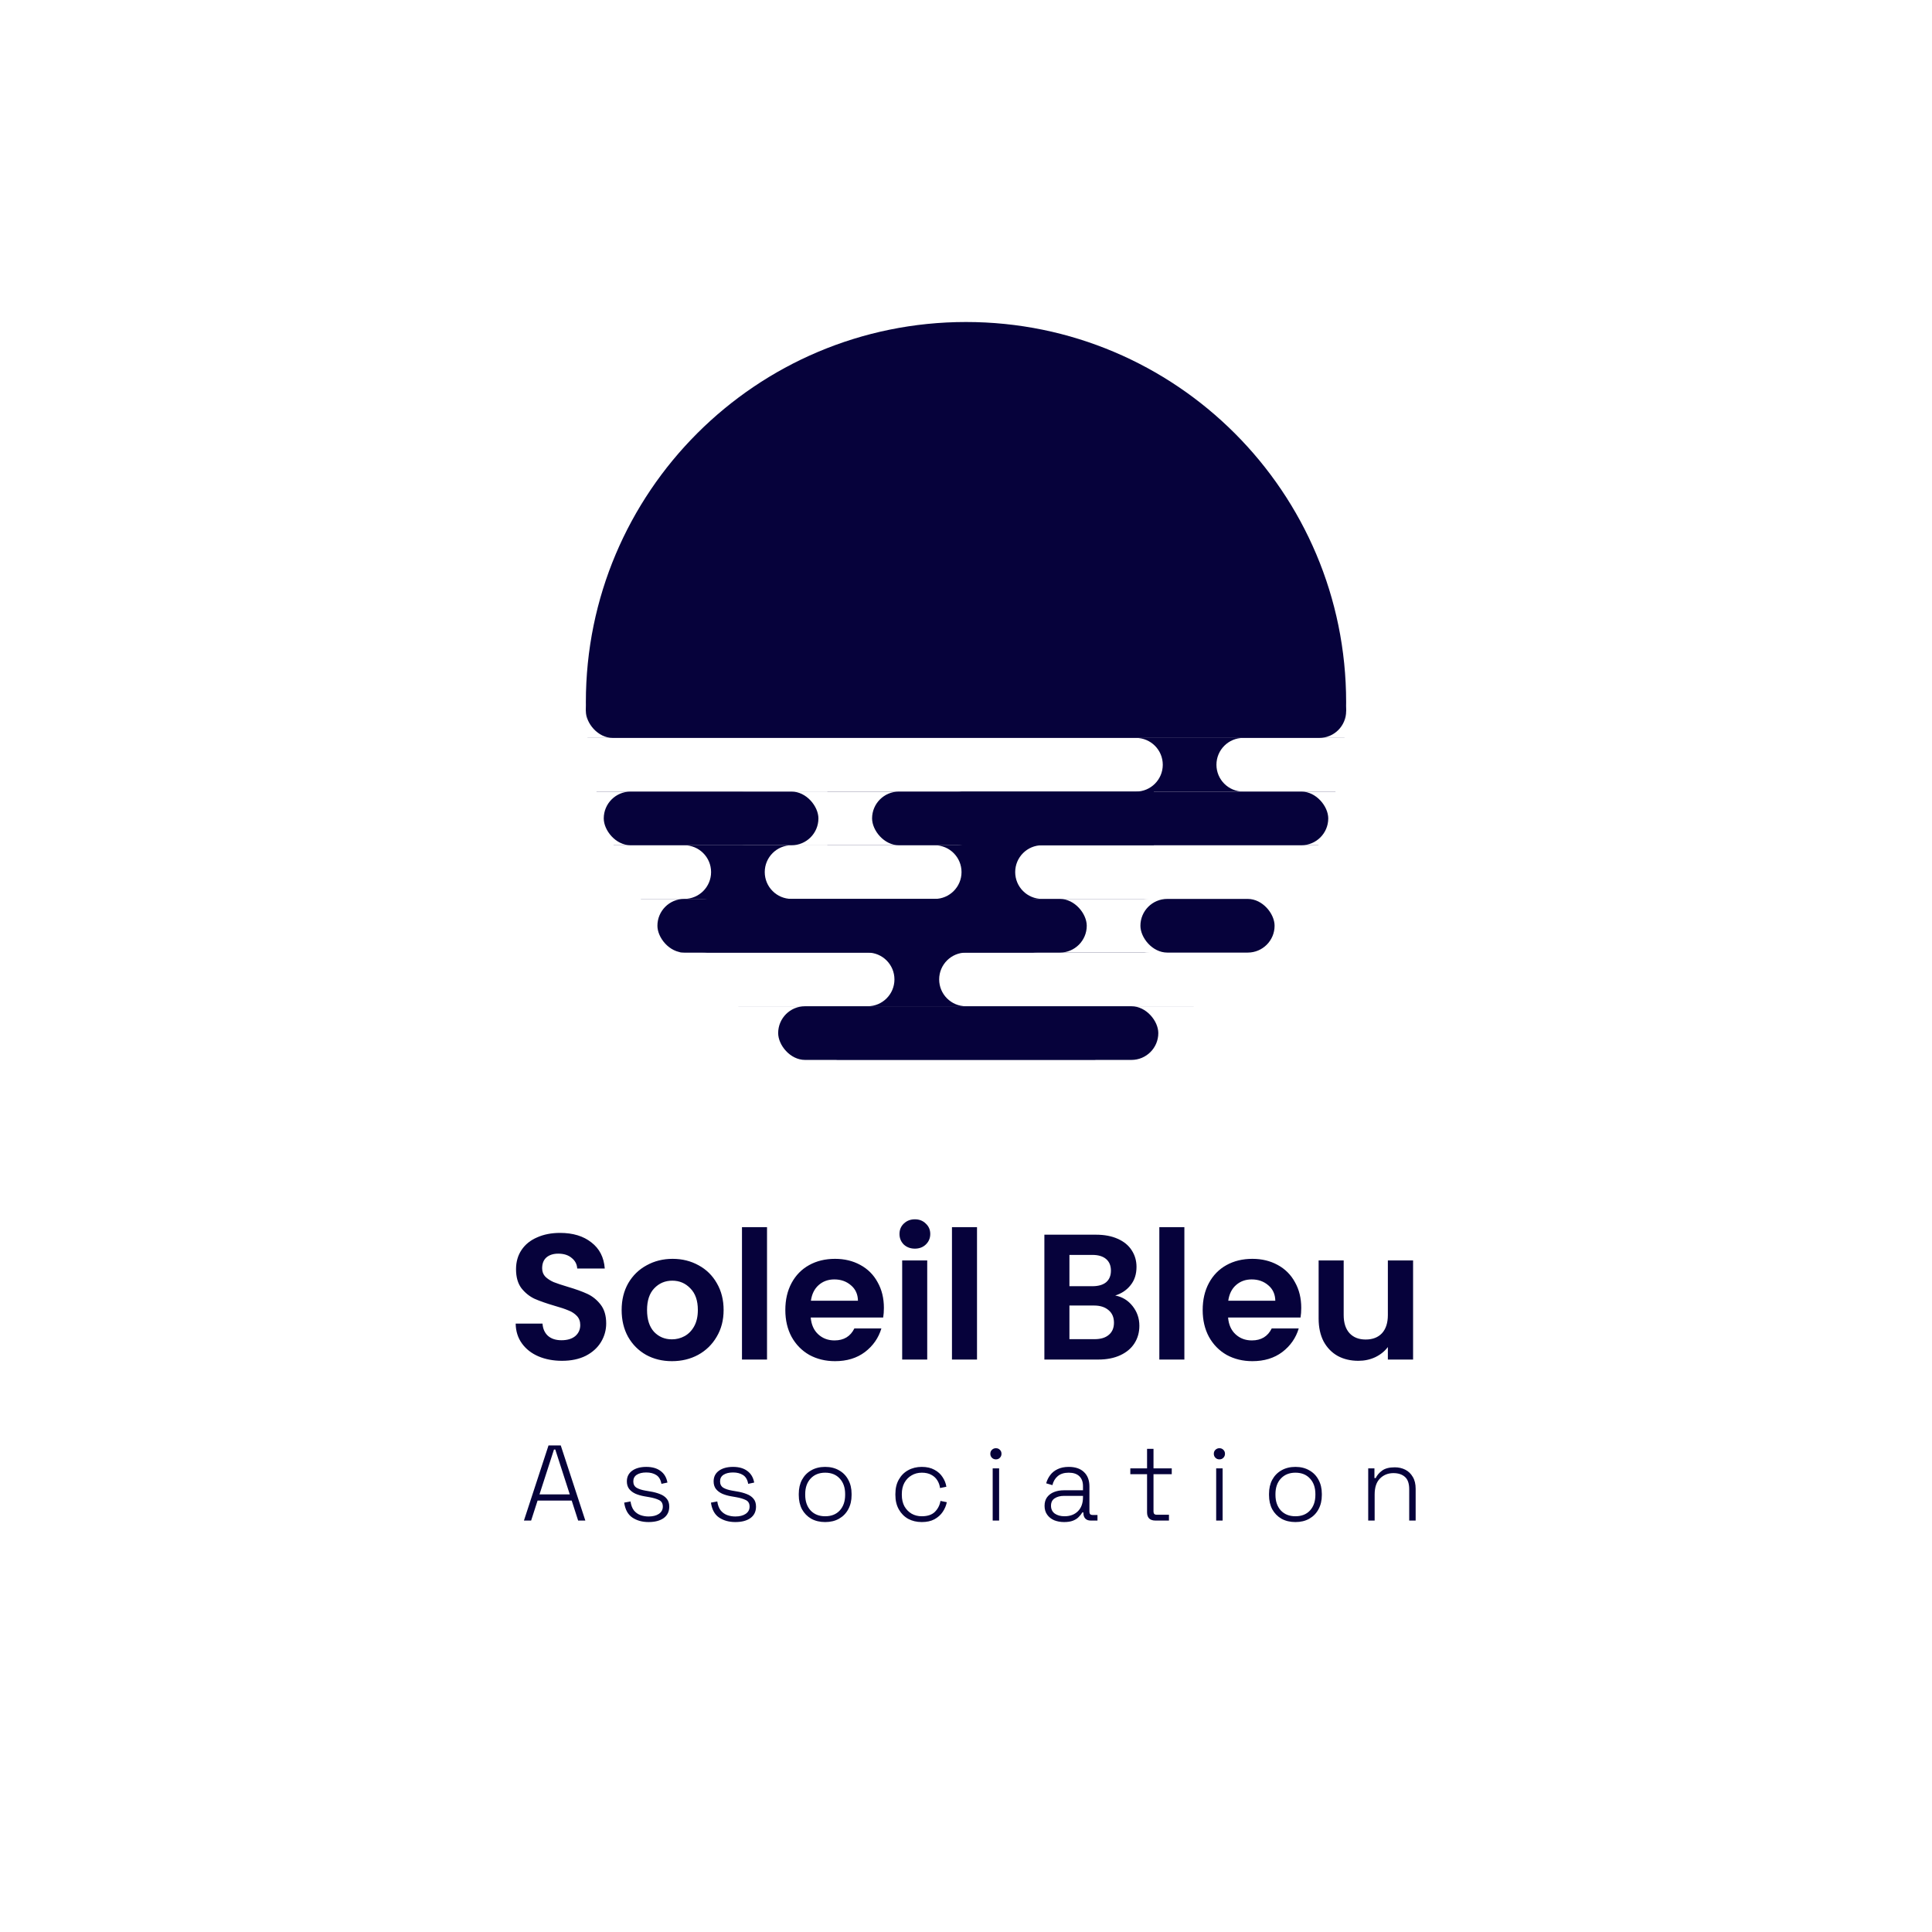 <svg width="432" height="432" viewBox="0 0 432 432" fill="none" xmlns="http://www.w3.org/2000/svg">
<rect width="432" height="432" fill="white"/>
<path d="M125.666 304.28C123.719 304.28 121.959 303.947 120.386 303.28C118.839 302.613 117.612 301.653 116.706 300.4C115.799 299.147 115.332 297.667 115.306 295.96H121.306C121.386 297.107 121.786 298.013 122.506 298.68C123.252 299.347 124.266 299.68 125.546 299.68C126.852 299.68 127.879 299.373 128.626 298.76C129.372 298.12 129.746 297.293 129.746 296.28C129.746 295.453 129.492 294.773 128.986 294.24C128.479 293.707 127.839 293.293 127.066 293C126.319 292.68 125.279 292.333 123.946 291.96C122.132 291.427 120.652 290.907 119.506 290.4C118.386 289.867 117.412 289.08 116.586 288.04C115.786 286.973 115.386 285.56 115.386 283.8C115.386 282.147 115.799 280.707 116.626 279.48C117.452 278.253 118.612 277.32 120.106 276.68C121.599 276.013 123.306 275.68 125.226 275.68C128.106 275.68 130.439 276.387 132.226 277.8C134.039 279.187 135.039 281.133 135.226 283.64H129.066C129.012 282.68 128.599 281.893 127.826 281.28C127.079 280.64 126.079 280.32 124.826 280.32C123.732 280.32 122.852 280.6 122.186 281.16C121.546 281.72 121.226 282.533 121.226 283.6C121.226 284.347 121.466 284.973 121.946 285.48C122.452 285.96 123.066 286.36 123.786 286.68C124.532 286.973 125.572 287.32 126.906 287.72C128.719 288.253 130.199 288.787 131.346 289.32C132.492 289.853 133.479 290.653 134.306 291.72C135.132 292.787 135.546 294.187 135.546 295.92C135.546 297.413 135.159 298.8 134.386 300.08C133.612 301.36 132.479 302.387 130.986 303.16C129.492 303.907 127.719 304.28 125.666 304.28ZM150.241 304.36C148.107 304.36 146.187 303.893 144.481 302.96C142.774 302 141.427 300.653 140.441 298.92C139.481 297.187 139.001 295.187 139.001 292.92C139.001 290.653 139.494 288.653 140.481 286.92C141.494 285.187 142.867 283.853 144.601 282.92C146.334 281.96 148.267 281.48 150.401 281.48C152.534 281.48 154.467 281.96 156.201 282.92C157.934 283.853 159.294 285.187 160.281 286.92C161.294 288.653 161.801 290.653 161.801 292.92C161.801 295.187 161.281 297.187 160.241 298.92C159.227 300.653 157.841 302 156.081 302.96C154.347 303.893 152.401 304.36 150.241 304.36ZM150.241 299.48C151.254 299.48 152.201 299.24 153.081 298.76C153.987 298.253 154.707 297.507 155.241 296.52C155.774 295.533 156.041 294.333 156.041 292.92C156.041 290.813 155.481 289.2 154.361 288.08C153.267 286.933 151.921 286.36 150.321 286.36C148.721 286.36 147.374 286.933 146.281 288.08C145.214 289.2 144.681 290.813 144.681 292.92C144.681 295.027 145.201 296.653 146.241 297.8C147.307 298.92 148.641 299.48 150.241 299.48ZM171.508 274.4V304H165.908V274.4H171.508ZM197.641 292.44C197.641 293.24 197.588 293.96 197.481 294.6H181.281C181.415 296.2 181.975 297.453 182.961 298.36C183.948 299.267 185.161 299.72 186.601 299.72C188.681 299.72 190.161 298.827 191.041 297.04H197.081C196.441 299.173 195.215 300.933 193.401 302.32C191.588 303.68 189.361 304.36 186.721 304.36C184.588 304.36 182.668 303.893 180.961 302.96C179.281 302 177.961 300.653 177.001 298.92C176.068 297.187 175.601 295.187 175.601 292.92C175.601 290.627 176.068 288.613 177.001 286.88C177.935 285.147 179.241 283.813 180.921 282.88C182.601 281.947 184.535 281.48 186.721 281.48C188.828 281.48 190.708 281.933 192.361 282.84C194.041 283.747 195.335 285.04 196.241 286.72C197.175 288.373 197.641 290.28 197.641 292.44ZM191.841 290.84C191.815 289.4 191.295 288.253 190.281 287.4C189.268 286.52 188.028 286.08 186.561 286.08C185.175 286.08 184.001 286.507 183.041 287.36C182.108 288.187 181.535 289.347 181.321 290.84H191.841ZM204.569 279.2C203.582 279.2 202.755 278.893 202.089 278.28C201.449 277.64 201.129 276.853 201.129 275.92C201.129 274.987 201.449 274.213 202.089 273.6C202.755 272.96 203.582 272.64 204.569 272.64C205.555 272.64 206.369 272.96 207.009 273.6C207.675 274.213 208.009 274.987 208.009 275.92C208.009 276.853 207.675 277.64 207.009 278.28C206.369 278.893 205.555 279.2 204.569 279.2ZM207.329 281.84V304H201.729V281.84H207.329ZM218.462 274.4V304H212.862V274.4H218.462ZM249.366 289.68C250.939 289.973 252.232 290.76 253.246 292.04C254.259 293.32 254.766 294.787 254.766 296.44C254.766 297.933 254.392 299.253 253.646 300.4C252.926 301.52 251.872 302.4 250.486 303.04C249.099 303.68 247.459 304 245.566 304H233.526V276.08H245.046C246.939 276.08 248.566 276.387 249.926 277C251.312 277.613 252.352 278.467 253.046 279.56C253.766 280.653 254.126 281.893 254.126 283.28C254.126 284.907 253.686 286.267 252.806 287.36C251.952 288.453 250.806 289.227 249.366 289.68ZM239.126 287.6H244.246C245.579 287.6 246.606 287.307 247.326 286.72C248.046 286.107 248.406 285.24 248.406 284.12C248.406 283 248.046 282.133 247.326 281.52C246.606 280.907 245.579 280.6 244.246 280.6H239.126V287.6ZM244.766 299.44C246.126 299.44 247.179 299.12 247.926 298.48C248.699 297.84 249.086 296.933 249.086 295.76C249.086 294.56 248.686 293.627 247.886 292.96C247.086 292.267 246.006 291.92 244.646 291.92H239.126V299.44H244.766ZM264.829 274.4V304H259.229V274.4H264.829ZM290.962 292.44C290.962 293.24 290.908 293.96 290.802 294.6H274.602C274.735 296.2 275.295 297.453 276.282 298.36C277.268 299.267 278.482 299.72 279.922 299.72C282.002 299.72 283.482 298.827 284.362 297.04H290.402C289.762 299.173 288.535 300.933 286.722 302.32C284.908 303.68 282.682 304.36 280.042 304.36C277.908 304.36 275.988 303.893 274.282 302.96C272.602 302 271.282 300.653 270.322 298.92C269.388 297.187 268.922 295.187 268.922 292.92C268.922 290.627 269.388 288.613 270.322 286.88C271.255 285.147 272.562 283.813 274.242 282.88C275.922 281.947 277.855 281.48 280.042 281.48C282.148 281.48 284.028 281.933 285.682 282.84C287.362 283.747 288.655 285.04 289.562 286.72C290.495 288.373 290.962 290.28 290.962 292.44ZM285.162 290.84C285.135 289.4 284.615 288.253 283.602 287.4C282.588 286.52 281.348 286.08 279.882 286.08C278.495 286.08 277.322 286.507 276.362 287.36C275.428 288.187 274.855 289.347 274.642 290.84H285.162ZM315.969 281.84V304H310.329V301.2C309.609 302.16 308.662 302.92 307.489 303.48C306.342 304.013 305.089 304.28 303.729 304.28C301.996 304.28 300.462 303.92 299.129 303.2C297.796 302.453 296.742 301.373 295.969 299.96C295.222 298.52 294.849 296.813 294.849 294.84V281.84H300.449V294.04C300.449 295.8 300.889 297.16 301.769 298.12C302.649 299.053 303.849 299.52 305.369 299.52C306.916 299.52 308.129 299.053 309.009 298.12C309.889 297.16 310.329 295.8 310.329 294.04V281.84H315.969Z" fill="#06023B"/>
<path d="M117.154 340L122.65 323.2H125.386L130.882 340H129.274L127.834 335.536H120.202L118.762 340H117.154ZM120.634 334.144H127.402L124.162 324.112H123.874L120.634 334.144ZM145.016 340.336C143.608 340.336 142.4 340 141.392 339.328C140.4 338.656 139.792 337.544 139.568 335.992L140.984 335.728C141.112 336.576 141.368 337.248 141.752 337.744C142.152 338.224 142.632 338.568 143.192 338.776C143.768 338.984 144.376 339.088 145.016 339.088C145.976 339.088 146.744 338.896 147.32 338.512C147.912 338.112 148.208 337.568 148.208 336.88C148.208 336.176 147.928 335.688 147.368 335.416C146.824 335.144 146.096 334.928 145.184 334.768L144.08 334.576C143.344 334.448 142.68 334.256 142.088 334C141.496 333.728 141.024 333.368 140.672 332.92C140.336 332.472 140.168 331.912 140.168 331.24C140.168 330.232 140.56 329.44 141.344 328.864C142.144 328.288 143.2 328 144.512 328C145.84 328 146.904 328.304 147.704 328.912C148.52 329.504 149.032 330.368 149.24 331.504L147.896 331.792C147.736 330.864 147.352 330.208 146.744 329.824C146.152 329.44 145.408 329.248 144.512 329.248C143.632 329.248 142.928 329.416 142.4 329.752C141.872 330.088 141.608 330.584 141.608 331.24C141.608 331.88 141.848 332.352 142.328 332.656C142.808 332.944 143.464 333.16 144.296 333.304L145.4 333.496C146.2 333.624 146.92 333.816 147.56 334.072C148.2 334.312 148.704 334.656 149.072 335.104C149.456 335.552 149.648 336.144 149.648 336.88C149.648 337.984 149.232 338.84 148.4 339.448C147.568 340.04 146.44 340.336 145.016 340.336ZM164.416 340.336C163.008 340.336 161.8 340 160.792 339.328C159.8 338.656 159.192 337.544 158.968 335.992L160.384 335.728C160.512 336.576 160.768 337.248 161.152 337.744C161.552 338.224 162.032 338.568 162.592 338.776C163.168 338.984 163.776 339.088 164.416 339.088C165.376 339.088 166.144 338.896 166.72 338.512C167.312 338.112 167.608 337.568 167.608 336.88C167.608 336.176 167.328 335.688 166.768 335.416C166.224 335.144 165.496 334.928 164.584 334.768L163.48 334.576C162.744 334.448 162.08 334.256 161.488 334C160.896 333.728 160.424 333.368 160.072 332.92C159.736 332.472 159.568 331.912 159.568 331.24C159.568 330.232 159.96 329.44 160.744 328.864C161.544 328.288 162.6 328 163.912 328C165.24 328 166.304 328.304 167.104 328.912C167.92 329.504 168.432 330.368 168.64 331.504L167.296 331.792C167.136 330.864 166.752 330.208 166.144 329.824C165.552 329.44 164.808 329.248 163.912 329.248C163.032 329.248 162.328 329.416 161.8 329.752C161.272 330.088 161.008 330.584 161.008 331.24C161.008 331.88 161.248 332.352 161.728 332.656C162.208 332.944 162.864 333.16 163.696 333.304L164.8 333.496C165.6 333.624 166.32 333.816 166.96 334.072C167.6 334.312 168.104 334.656 168.472 335.104C168.856 335.552 169.048 336.144 169.048 336.88C169.048 337.984 168.632 338.84 167.8 339.448C166.968 340.04 165.84 340.336 164.416 340.336ZM184.512 340.336C183.328 340.336 182.288 340.088 181.392 339.592C180.512 339.08 179.824 338.376 179.328 337.48C178.848 336.568 178.608 335.512 178.608 334.312V334.024C178.608 332.824 178.848 331.776 179.328 330.88C179.824 329.968 180.512 329.264 181.392 328.768C182.288 328.256 183.328 328 184.512 328C185.696 328 186.728 328.256 187.608 328.768C188.504 329.264 189.192 329.968 189.672 330.88C190.168 331.776 190.416 332.824 190.416 334.024V334.312C190.416 335.512 190.168 336.568 189.672 337.48C189.192 338.376 188.504 339.08 187.608 339.592C186.728 340.088 185.696 340.336 184.512 340.336ZM184.512 339.04C185.888 339.04 186.976 338.608 187.776 337.744C188.576 336.864 188.976 335.704 188.976 334.264V334.072C188.976 332.632 188.576 331.48 187.776 330.616C186.976 329.736 185.888 329.296 184.512 329.296C183.152 329.296 182.064 329.736 181.248 330.616C180.448 331.48 180.048 332.632 180.048 334.072V334.264C180.048 335.704 180.448 336.864 181.248 337.744C182.064 338.608 183.152 339.04 184.512 339.04ZM206.115 340.336C204.979 340.336 203.963 340.096 203.067 339.616C202.187 339.12 201.491 338.416 200.979 337.504C200.467 336.592 200.211 335.52 200.211 334.288V334.048C200.211 332.8 200.467 331.728 200.979 330.832C201.491 329.92 202.187 329.224 203.067 328.744C203.963 328.248 204.979 328 206.115 328C207.235 328 208.179 328.216 208.947 328.648C209.731 329.064 210.339 329.616 210.771 330.304C211.219 330.976 211.499 331.688 211.611 332.44L210.195 332.728C210.115 332.104 209.915 331.536 209.595 331.024C209.275 330.496 208.827 330.08 208.251 329.776C207.675 329.456 206.963 329.296 206.115 329.296C205.267 329.296 204.507 329.496 203.835 329.896C203.163 330.28 202.627 330.832 202.227 331.552C201.843 332.256 201.651 333.096 201.651 334.072V334.264C201.651 335.24 201.843 336.088 202.227 336.808C202.627 337.512 203.163 338.064 203.835 338.464C204.507 338.848 205.267 339.04 206.115 339.04C207.395 339.04 208.371 338.712 209.043 338.056C209.715 337.384 210.131 336.568 210.291 335.608L211.707 335.896C211.563 336.648 211.259 337.368 210.795 338.056C210.347 338.728 209.731 339.28 208.947 339.712C208.179 340.128 207.235 340.336 206.115 340.336ZM221.967 340V328.336H223.407V340H221.967ZM222.687 326.32C222.335 326.32 222.039 326.2 221.799 325.96C221.559 325.72 221.439 325.424 221.439 325.072C221.439 324.704 221.559 324.408 221.799 324.184C222.039 323.944 222.335 323.824 222.687 323.824C223.055 323.824 223.351 323.944 223.575 324.184C223.815 324.408 223.935 324.704 223.935 325.072C223.935 325.424 223.815 325.72 223.575 325.96C223.351 326.2 223.055 326.32 222.687 326.32ZM237.935 340.336C237.119 340.336 236.375 340.2 235.703 339.928C235.047 339.64 234.527 339.224 234.143 338.68C233.759 338.136 233.567 337.48 233.567 336.712C233.567 335.928 233.759 335.28 234.143 334.768C234.527 334.256 235.047 333.872 235.703 333.616C236.359 333.36 237.087 333.232 237.887 333.232H242.159V332.296C242.159 331.352 241.887 330.616 241.343 330.088C240.799 329.56 240.007 329.296 238.967 329.296C237.943 329.296 237.127 329.552 236.519 330.064C235.927 330.56 235.527 331.232 235.319 332.08L233.927 331.672C234.119 330.984 234.423 330.368 234.839 329.824C235.255 329.264 235.807 328.824 236.495 328.504C237.183 328.168 238.007 328 238.967 328C240.439 328 241.575 328.384 242.375 329.152C243.191 329.92 243.599 330.992 243.599 332.368V338.032C243.599 338.512 243.823 338.752 244.271 338.752H245.399V340H243.863C243.367 340 242.975 339.856 242.687 339.568C242.399 339.264 242.255 338.856 242.255 338.344V338.176H242.015C241.807 338.528 241.535 338.872 241.199 339.208C240.879 339.544 240.455 339.816 239.927 340.024C239.399 340.232 238.735 340.336 237.935 340.336ZM238.031 339.04C239.263 339.04 240.255 338.672 241.007 337.936C241.775 337.184 242.159 336.128 242.159 334.768V334.48H237.911C237.079 334.48 236.383 334.664 235.823 335.032C235.279 335.384 235.007 335.936 235.007 336.688C235.007 337.44 235.287 338.024 235.847 338.44C236.423 338.84 237.151 339.04 238.031 339.04ZM258.358 340C257.734 340 257.262 339.84 256.942 339.52C256.638 339.2 256.486 338.752 256.486 338.176V329.632H252.742V328.336H256.486V323.968H257.926V328.336H262.006V329.632H257.926V337.984C257.926 338.464 258.166 338.704 258.646 338.704H261.382V340H258.358ZM271.94 340V328.336H273.38V340H271.94ZM272.66 326.32C272.308 326.32 272.012 326.2 271.772 325.96C271.532 325.72 271.412 325.424 271.412 325.072C271.412 324.704 271.532 324.408 271.772 324.184C272.012 323.944 272.308 323.824 272.66 323.824C273.028 323.824 273.324 323.944 273.548 324.184C273.788 324.408 273.908 324.704 273.908 325.072C273.908 325.424 273.788 325.72 273.548 325.96C273.324 326.2 273.028 326.32 272.66 326.32ZM289.66 340.336C288.476 340.336 287.436 340.088 286.54 339.592C285.66 339.08 284.972 338.376 284.476 337.48C283.996 336.568 283.756 335.512 283.756 334.312V334.024C283.756 332.824 283.996 331.776 284.476 330.88C284.972 329.968 285.66 329.264 286.54 328.768C287.436 328.256 288.476 328 289.66 328C290.844 328 291.876 328.256 292.756 328.768C293.652 329.264 294.34 329.968 294.82 330.88C295.316 331.776 295.564 332.824 295.564 334.024V334.312C295.564 335.512 295.316 336.568 294.82 337.48C294.34 338.376 293.652 339.08 292.756 339.592C291.876 340.088 290.844 340.336 289.66 340.336ZM289.66 339.04C291.036 339.04 292.124 338.608 292.924 337.744C293.724 336.864 294.124 335.704 294.124 334.264V334.072C294.124 332.632 293.724 331.48 292.924 330.616C292.124 329.736 291.036 329.296 289.66 329.296C288.3 329.296 287.212 329.736 286.396 330.616C285.596 331.48 285.196 332.632 285.196 334.072V334.264C285.196 335.704 285.596 336.864 286.396 337.744C287.212 338.608 288.3 339.04 289.66 339.04ZM305.935 340V328.336H307.327V330.496H307.615C307.903 329.872 308.375 329.32 309.031 328.84C309.687 328.344 310.639 328.096 311.887 328.096C312.735 328.096 313.511 328.272 314.215 328.624C314.919 328.976 315.479 329.512 315.895 330.232C316.327 330.936 316.543 331.824 316.543 332.896V340H315.103V332.992C315.103 331.712 314.783 330.792 314.143 330.232C313.503 329.672 312.647 329.392 311.575 329.392C310.375 329.392 309.375 329.792 308.575 330.592C307.775 331.376 307.375 332.568 307.375 334.168V340H305.935Z" fill="#06023B"/>
<path fill-rule="evenodd" clip-rule="evenodd" d="M300.628 165C300.874 162.366 301 159.698 301 157C301 110.056 262.944 72 216 72C169.056 72 131 110.056 131 157C131 159.698 131.126 162.366 131.372 165H254C257.314 165 260 167.686 260 171C260 174.314 257.314 177 254 177H133.366C134.361 181.125 135.657 185.134 137.229 189H153C156.314 189 159 191.686 159 195C159 198.314 156.314 201 153 201H143.26C145.842 205.259 148.787 209.274 152.053 213H194C197.314 213 200 215.686 200 219C200 222.314 197.314 225 194 225H164.992C171.697 230.038 179.172 234.107 187.209 237H244.791C252.828 234.107 260.303 230.038 267.008 225H216C212.686 225 210 222.314 210 219C210 215.686 212.686 213 216 213H257C253.686 213 251 210.314 251 207C251 203.686 253.686 201 257 201H233C229.686 201 227 198.314 227 195C227 191.686 229.686 189 233 189H294.771C296.343 185.134 297.639 181.125 298.634 177H278C274.686 177 272 174.314 272 171C272 167.686 274.686 165 278 165H300.628ZM177 189C173.686 189 171 191.686 171 195C171 198.314 173.686 201 177 201H209C212.314 201 215 198.314 215 195C215 191.686 212.314 189 209 189H177Z" fill="#06023B"/>
<rect x="131" y="177" width="54" height="12" fill="white"/>
<rect x="258" y="177" width="43" height="12" fill="white"/>
<rect x="161" y="177" width="59" height="12" rx="6" fill="white"/>
<rect x="135" y="177" width="48" height="12" rx="6" fill="#06023B"/>
<rect x="195" y="177" width="102" height="12" rx="6" fill="#06023B"/>
<rect x="153" y="225" width="129" height="12" rx="6" fill="white"/>
<rect x="174" y="225" width="85" height="12" rx="6" fill="#06023B"/>
<rect x="131" y="159" width="170" height="6" fill="white"/>
<rect x="131" y="153" width="170" height="12" rx="6" fill="#06023B"/>
<rect x="226" y="201" width="45" height="12" rx="6" fill="white"/>
<rect x="255" y="201" width="30" height="12" rx="6" fill="#06023B"/>
<rect x="135" y="201" width="28" height="12" rx="6" fill="white"/>
<rect x="147" y="201" width="96" height="12" rx="6" fill="#06023B"/>
</svg>
